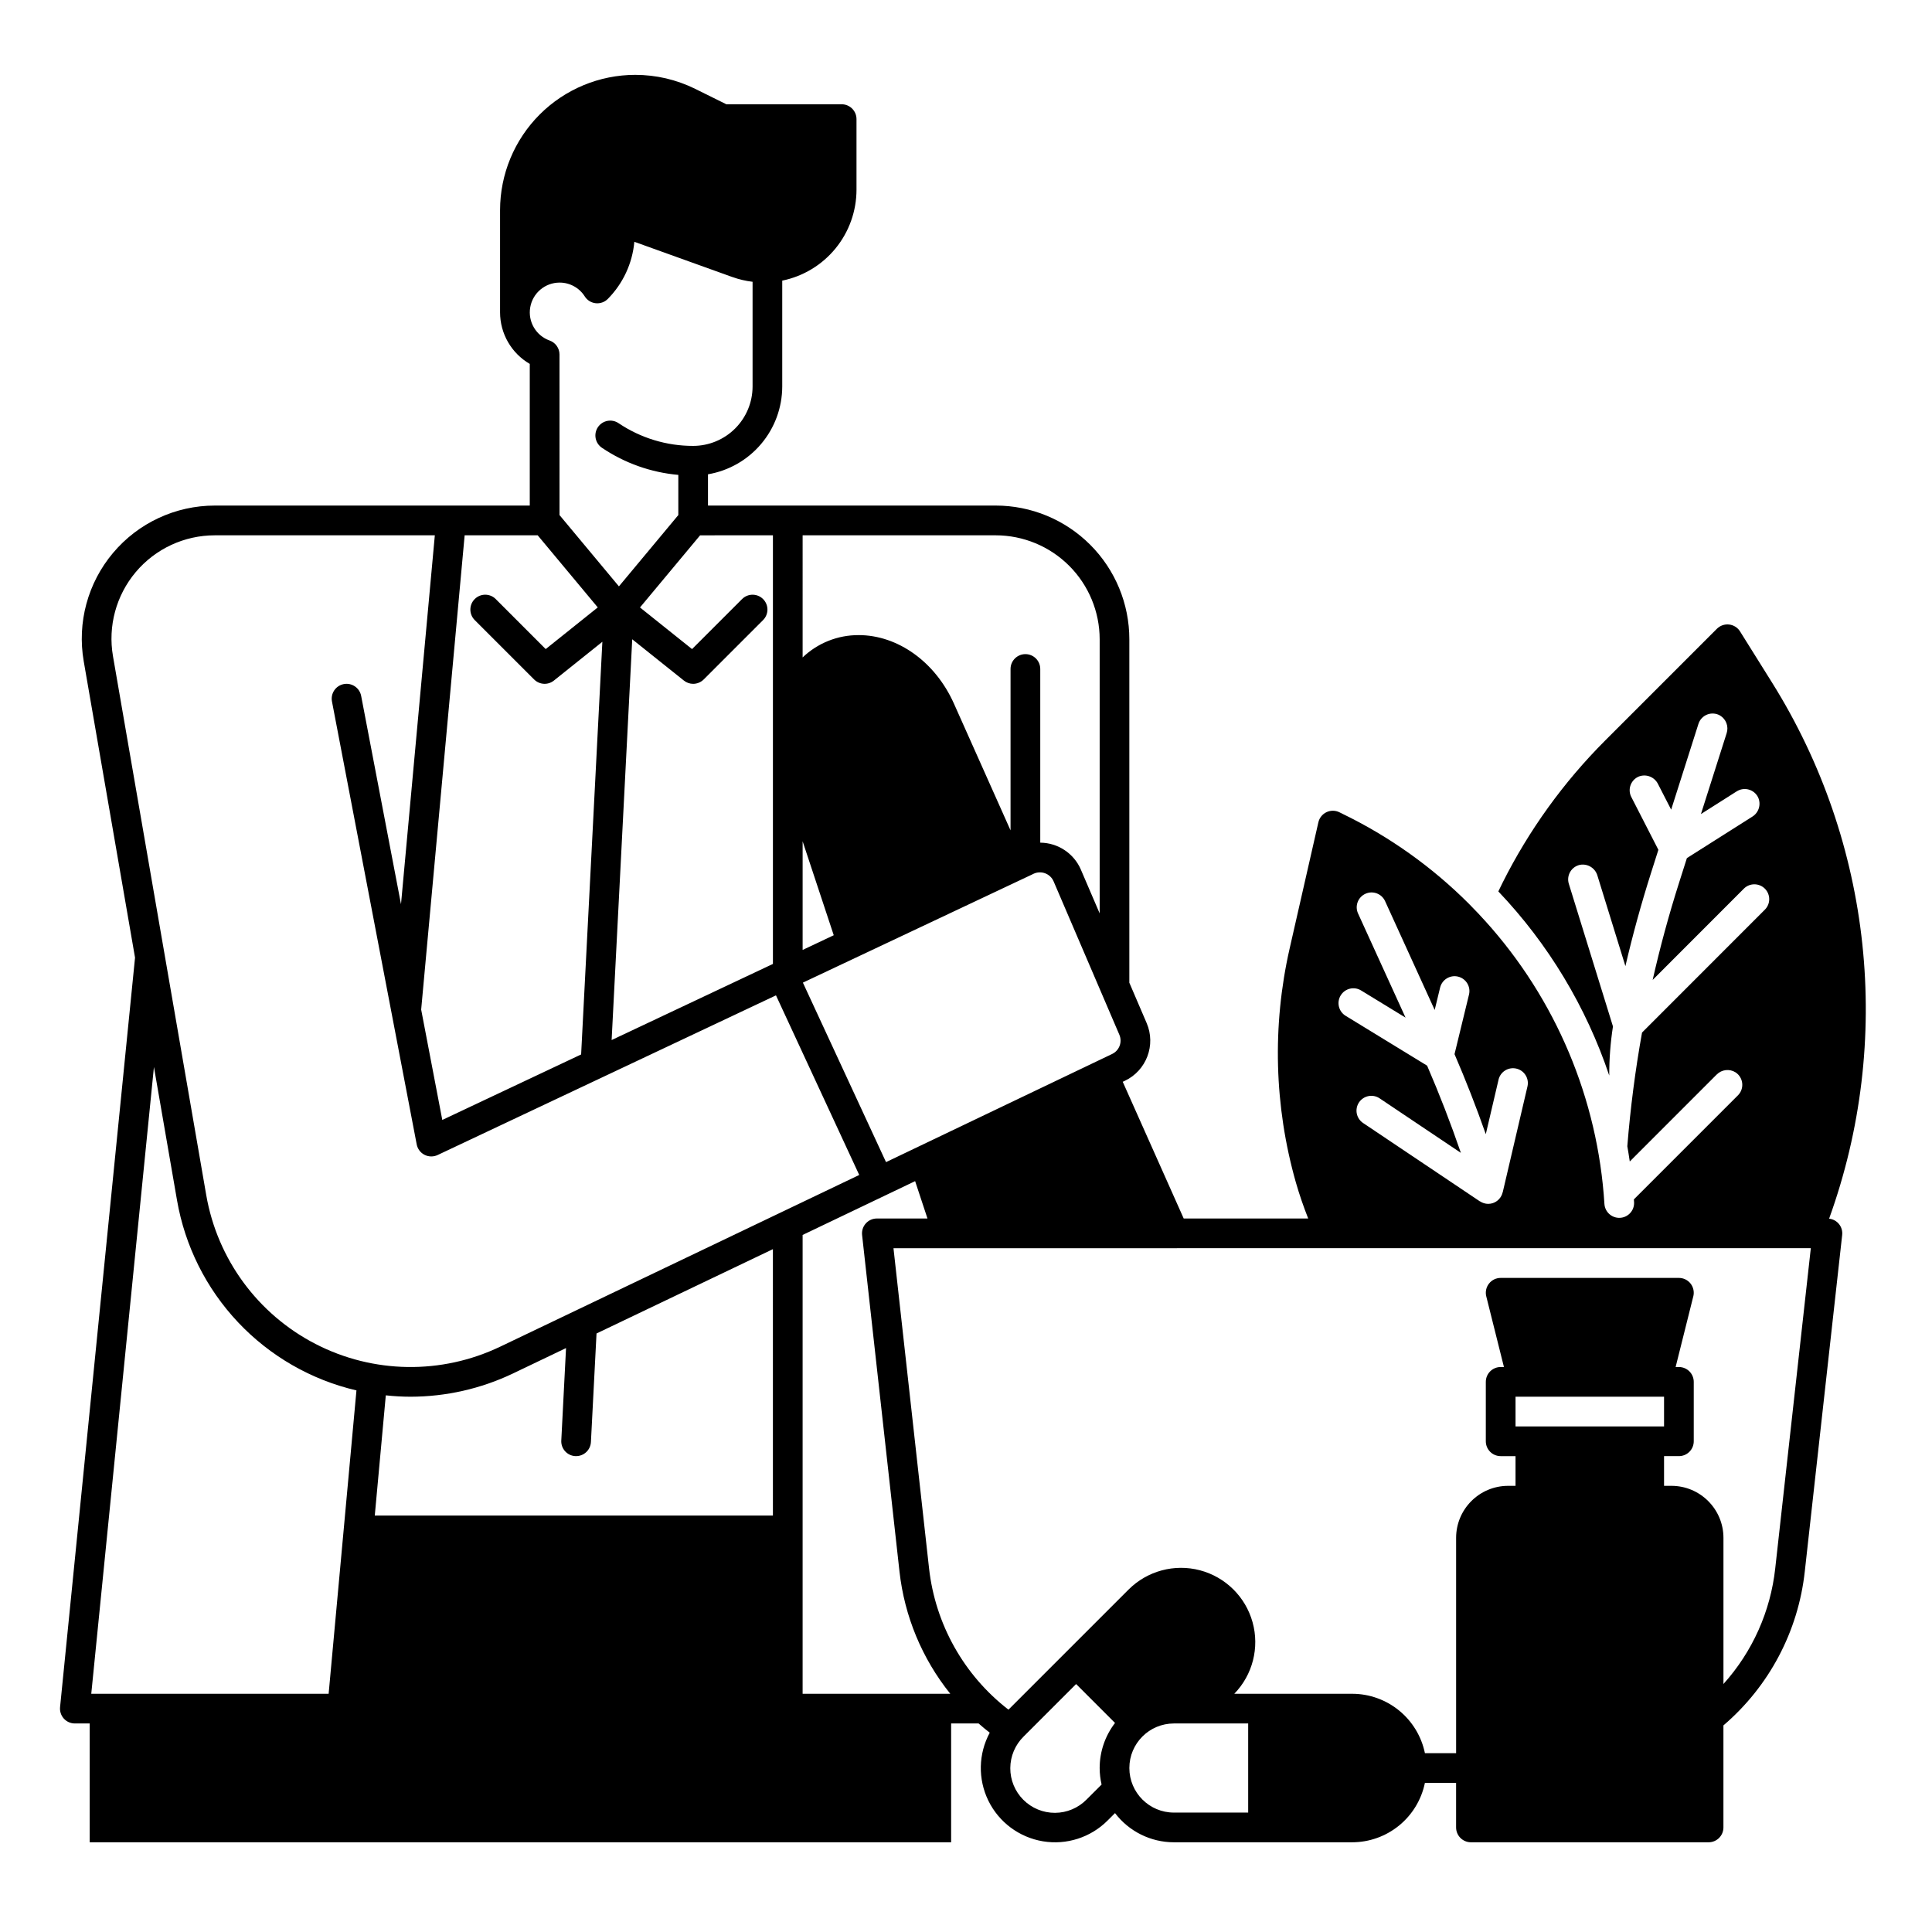 <?xml version="1.0" encoding="UTF-8"?>
<!-- Uploaded to: SVG Repo, www.svgrepo.com, Generator: SVG Repo Mixer Tools -->
<svg fill="#000000" width="800px" height="800px" version="1.1" viewBox="144 144 512 512" xmlns="http://www.w3.org/2000/svg">
 <path d="m160.91 599.44c0.75 0.824 1.809 1.297 2.922 1.297h3.938v31.488h228.29v-31.488h7.281c0.965 0.848 1.938 1.664 2.953 2.449-3.023 5.594-3.16 12.301-0.367 18.012 2.793 5.711 8.176 9.719 14.445 10.766 6.269 1.043 12.66-1.008 17.152-5.504l1.969-1.969c3.711 4.871 9.484 7.731 15.605 7.734h47.234c4.535-0.004 8.93-1.574 12.441-4.441 3.512-2.867 5.93-6.859 6.844-11.301h8.266v11.809c0 1.043 0.414 2.043 1.152 2.781 0.738 0.738 1.738 1.152 2.785 1.152h62.977c1.043 0 2.043-0.414 2.781-1.152 0.738-0.738 1.152-1.738 1.152-2.781v-27.043c12.117-10.355 19.828-24.941 21.559-40.785l9.91-89.18c0.117-1.035-0.18-2.07-0.832-2.883-0.648-0.812-1.598-1.328-2.633-1.438 17.043-47.152 11.477-99.516-15.094-142.03l-8.512-13.609c-0.637-1.016-1.699-1.684-2.891-1.82-1.191-0.137-2.379 0.277-3.231 1.121l-29.598 29.598c-11.059 11.066-20.266 23.836-27.266 37.828-0.363 0.727-0.719 1.457-1.062 2.184 13.242 13.922 23.273 30.578 29.391 48.797-0.016-4.359 0.316-8.711 0.984-13.02l-11.699-37.805c-0.328-1.062-0.191-2.211 0.375-3.168 0.562-0.957 1.508-1.629 2.598-1.852 2.039-0.367 4.027 0.863 4.606 2.856l7.418 23.988c1.918-8.246 4.164-16.418 6.731-24.512l2.008-6.309-7.172-13.992h-0.004c-0.508-0.988-0.574-2.144-0.18-3.184 0.391-1.043 1.203-1.867 2.238-2.277 1.941-0.707 4.106 0.164 5.019 2.019l3.484 6.789 7.231-22.73c0.359-1.133 1.211-2.043 2.316-2.477 1.105-0.434 2.348-0.344 3.379 0.242 1.633 0.961 2.371 2.93 1.773 4.723l-6.809 21.41 9.504-6.031v0.004c0.941-0.594 2.09-0.766 3.16-0.465 1.074 0.297 1.969 1.035 2.469 2.027 0.883 1.867 0.215 4.106-1.555 5.176l-17.297 10.961-2.066 6.496c-2.707 8.5-5.043 17.098-7.008 25.789l24.168-24.188c1.535-1.535 4.031-1.535 5.566 0 1.539 1.539 1.539 4.035 0 5.57l-32.551 32.57c-1.789 9.969-3.09 20.008-3.898 30.121 0.234 1.34 0.453 2.688 0.648 4.043l23.016-23.027 0.004 0.004c1.32-1.355 3.406-1.605 5.008-0.602 0.996 0.648 1.648 1.711 1.77 2.894 0.125 1.18-0.289 2.356-1.129 3.195l-27.582 27.582c0.012 0.234 0.031 0.48 0.051 0.727v0.004c0.008 0.078 0.012 0.156 0.008 0.234-0.004 2.117-1.684 3.852-3.801 3.922-2.117 0.07-3.91-1.543-4.059-3.656-1.738-27.852-12.871-54.293-31.578-75-0.02-0.023-0.043-0.047-0.07-0.07-0.59-0.66-1.199-1.32-1.812-1.969-0.789-0.836-1.586-1.664-2.391-2.469h0.004c-9.777-9.801-21.133-17.887-33.594-23.918l-0.766-0.383-0.004-0.004c-1.078-0.539-2.348-0.555-3.441-0.039-1.094 0.52-1.887 1.508-2.156 2.688l-7.625 33.484c-4.648 20.465-4.078 41.77 1.66 61.953 0.926 3.227 2.027 6.414 3.266 9.555h-32.992l-16.156-36.223 0.562-0.266v0.004c5.727-2.723 8.281-9.488 5.773-15.312l-4.586-10.688v-91.02c0-9.395-3.731-18.406-10.375-25.047-6.641-6.644-15.652-10.379-25.047-10.379h-76.242v-8.285c5.5-0.938 10.492-3.785 14.09-8.047 3.602-4.258 5.582-9.656 5.59-15.234v-28.043c5.555-1.137 10.543-4.152 14.129-8.543 3.582-4.387 5.547-9.879 5.551-15.547v-18.715c0-1.043-0.414-2.043-1.152-2.781-0.738-0.738-1.738-1.152-2.781-1.152h-30.562l-8.246-4.082v-0.004c-2.469-1.211-5.062-2.141-7.734-2.773-2.676-0.621-5.414-0.934-8.16-0.938-9.5 0.012-18.605 3.793-25.324 10.512-6.715 6.719-10.492 15.828-10.5 25.328v27.109c0.004 5.629 3.004 10.828 7.871 13.656v37.539h-83.473c-10.402 0.004-20.27 4.594-26.965 12.551-6.699 7.957-9.543 18.461-7.769 28.711l13.598 78.543-19.867 198.62c-0.109 1.105 0.25 2.203 0.992 3.031zm187.92-53.805h-105.51l2.922-31.852 0.004-0.004c2.176 0.242 4.367 0.363 6.562 0.367 9.383-0.016 18.648-2.113 27.117-6.152l14.082-6.742-1.258 24.492v0.004c-0.059 1.039 0.301 2.062 1 2.84 0.699 0.777 1.676 1.246 2.719 1.301h0.207c2.09-0.004 3.816-1.641 3.926-3.731l1.484-28.773 46.742-22.344zm7.871 47.23v-121.59l29.816-14.258 3.273 9.898h-13.41c-1.121 0-2.188 0.477-2.934 1.309-0.75 0.836-1.105 1.949-0.984 3.062l9.91 89.18c1.32 11.859 5.988 23.098 13.461 32.402zm78.719 19.68c0.004 1.473 0.176 2.945 0.512 4.379l-3.977 3.965c-2.203 2.246-5.215 3.516-8.363 3.531s-6.172-1.23-8.398-3.457c-2.227-2.227-3.469-5.25-3.457-8.395 0.016-3.148 1.285-6.16 3.531-8.367l13.914-13.914 10.312 10.312c-2.637 3.422-4.07 7.625-4.074 11.945zm39.359 11.809h-19.68c-6.519 0-11.809-5.285-11.809-11.809 0-6.519 5.289-11.809 11.809-11.809h19.68zm24.52-216.57h0.004c1.137-1.852 3.559-2.434 5.41-1.297l11.77 7.191-12.586-27.602c-0.902-1.977-0.027-4.312 1.949-5.215 1.977-0.902 4.312-0.031 5.215 1.949l13.145 28.84 1.438-5.934c0.246-1.016 0.887-1.891 1.777-2.434 0.891-0.547 1.961-0.715 2.977-0.469 2.113 0.512 3.414 2.641 2.902 4.754l-3.836 15.793c3 6.957 5.766 14.043 8.285 21.207l3.387-14.465-0.004-0.004c0.508-2.102 2.617-3.398 4.723-2.906 2.106 0.492 3.422 2.59 2.945 4.699l-6.574 28.121-0.02-0.012v0.004c-0.32 1.363-1.34 2.453-2.676 2.863-0.371 0.109-0.758 0.164-1.141 0.168-0.777-0.004-1.535-0.238-2.176-0.672l-0.012 0.02-30.918-20.742c-0.883-0.574-1.504-1.477-1.715-2.512-0.215-1.035 0-2.109 0.586-2.988 0.59-0.875 1.508-1.477 2.543-1.672 1.039-0.195 2.109 0.035 2.977 0.641l21.473 14.406c-2.688-7.824-5.676-15.547-8.945-23.105l-21.598-13.215h-0.004c-1.852-1.137-2.434-3.559-1.297-5.414zm42.473 67h82.113l-9.426 84.812c-1.242 11.414-6.043 22.148-13.727 30.68v-38.738c-0.008-7.606-6.172-13.77-13.773-13.777h-1.969v-7.871h3.938-0.004c1.047 0 2.047-0.414 2.785-1.152 0.738-0.738 1.152-1.738 1.152-2.785v-15.742c0-1.043-0.414-2.047-1.152-2.785-0.738-0.738-1.738-1.152-2.785-1.152h-0.867l4.684-18.727 0.004 0.004c0.293-1.176 0.027-2.422-0.719-3.379-0.742-0.953-1.887-1.512-3.102-1.512h-47.23c-1.211 0-2.356 0.559-3.102 1.512-0.746 0.957-1.012 2.203-0.715 3.379l4.684 18.723h-0.867c-2.176 0-3.938 1.762-3.938 3.938v15.742c0 1.047 0.414 2.047 1.152 2.785 0.738 0.738 1.742 1.152 2.785 1.152h3.938v7.871h-1.969c-7.606 0.008-13.77 6.172-13.777 13.777v57.07h-8.266c-0.914-4.441-3.332-8.434-6.844-11.301-3.512-2.867-7.906-4.438-12.441-4.441h-31.234c4.871-5.016 6.715-12.238 4.84-18.973-1.871-6.734-7.18-11.969-13.938-13.754-6.758-1.781-13.957 0.16-18.906 5.094l-31.844 31.844c-11.805-9.121-19.402-22.648-21.047-37.48l-9.426-84.812zm3.859 47.234v-7.871h39.359v7.871zm-106.92-98.695-59.906 28.652-22.031-47.566 60.672-28.625 0.461-0.227c0.969-0.453 2.078-0.496 3.078-0.117s1.805 1.145 2.227 2.125l17.426 40.648c0.84 1.945-0.012 4.203-1.926 5.109zm-82.008-137.46h51.168c7.305 0.008 14.309 2.914 19.473 8.078 5.164 5.164 8.07 12.168 8.078 19.473v72.648l-4.981-11.602h0.004c-1.855-4.305-6.078-7.109-10.766-7.144v-46.031c0-2.172-1.762-3.934-3.938-3.934-2.172 0-3.938 1.762-3.938 3.934v42.773l-15.008-33.605c-4.922-11.02-14.84-18.145-25.258-18.145l0.004 0.004c-5.527-0.023-10.848 2.098-14.84 5.914zm0 81.09 8.246 24.895-8.246 3.898zm-7.871-81.09v113.59l-42.746 20.172 5.461-106.21 13.688 10.941c0.695 0.562 1.566 0.867 2.461 0.867 1.043-0.004 2.043-0.418 2.785-1.152l15.742-15.742c1.539-1.539 1.539-4.031 0-5.57-1.539-1.539-4.031-1.539-5.57 0l-13.254 13.254-13.797-11.031 15.934-19.117zm-56.531-66.973c2.707-0.004 5.227 1.383 6.672 3.672 0.641 1.012 1.715 1.676 2.91 1.801 1.195 0.121 2.383-0.309 3.219-1.172 4.016-4.074 6.492-9.418 7.004-15.113l25.977 9.34 0.004-0.004c1.73 0.621 3.527 1.043 5.352 1.262v27.75-0.004c-0.004 4.176-1.664 8.176-4.617 11.129-2.949 2.949-6.953 4.609-11.125 4.617-7.027 0.012-13.898-2.078-19.73-5.992-0.867-0.605-1.938-0.836-2.977-0.641-1.035 0.195-1.953 0.797-2.543 1.676-0.586 0.875-0.797 1.949-0.586 2.984s0.832 1.941 1.715 2.512c6.019 4.047 12.961 6.504 20.184 7.144v10.648l-15.742 18.895-15.742-18.895-0.004-42.551c0-1.664-1.047-3.148-2.617-3.707-3.625-1.289-5.793-5-5.141-8.789 0.652-3.793 3.941-6.562 7.789-6.562zm-5.809 66.973 15.922 19.109-13.797 11.039-13.246-13.254h0.004c-1.539-1.539-4.031-1.539-5.57 0-1.539 1.539-1.539 4.031 0 5.57l15.742 15.742h0.004c1.418 1.418 3.68 1.543 5.242 0.285l12.84-10.273-5.629 109.36-36.793 17.359-5.598-29.246 11.523-125.7zm-112.55 32.047c-1.379-7.961 0.832-16.121 6.031-22.301 5.203-6.18 12.871-9.746 20.949-9.746h58.312l-8.965 97.762-10.559-55.203c-0.406-2.137-2.469-3.539-4.606-3.133-2.137 0.41-3.535 2.473-3.129 4.606l22.453 117.37v0.004c0.23 1.195 0.996 2.219 2.082 2.773 1.086 0.551 2.367 0.57 3.469 0.051l89.664-42.312 22.062 47.598-95.184 45.52v-0.004c-15.527 7.426-33.633 7.152-48.926-0.742-15.293-7.894-26.004-22.496-28.941-39.453zm10.852 108.85 6.109 35.277c2.098 12.148 7.727 23.41 16.184 32.383 8.457 8.969 19.371 15.25 31.375 18.055l-7.371 80.395h-62.906z"/>
</svg>